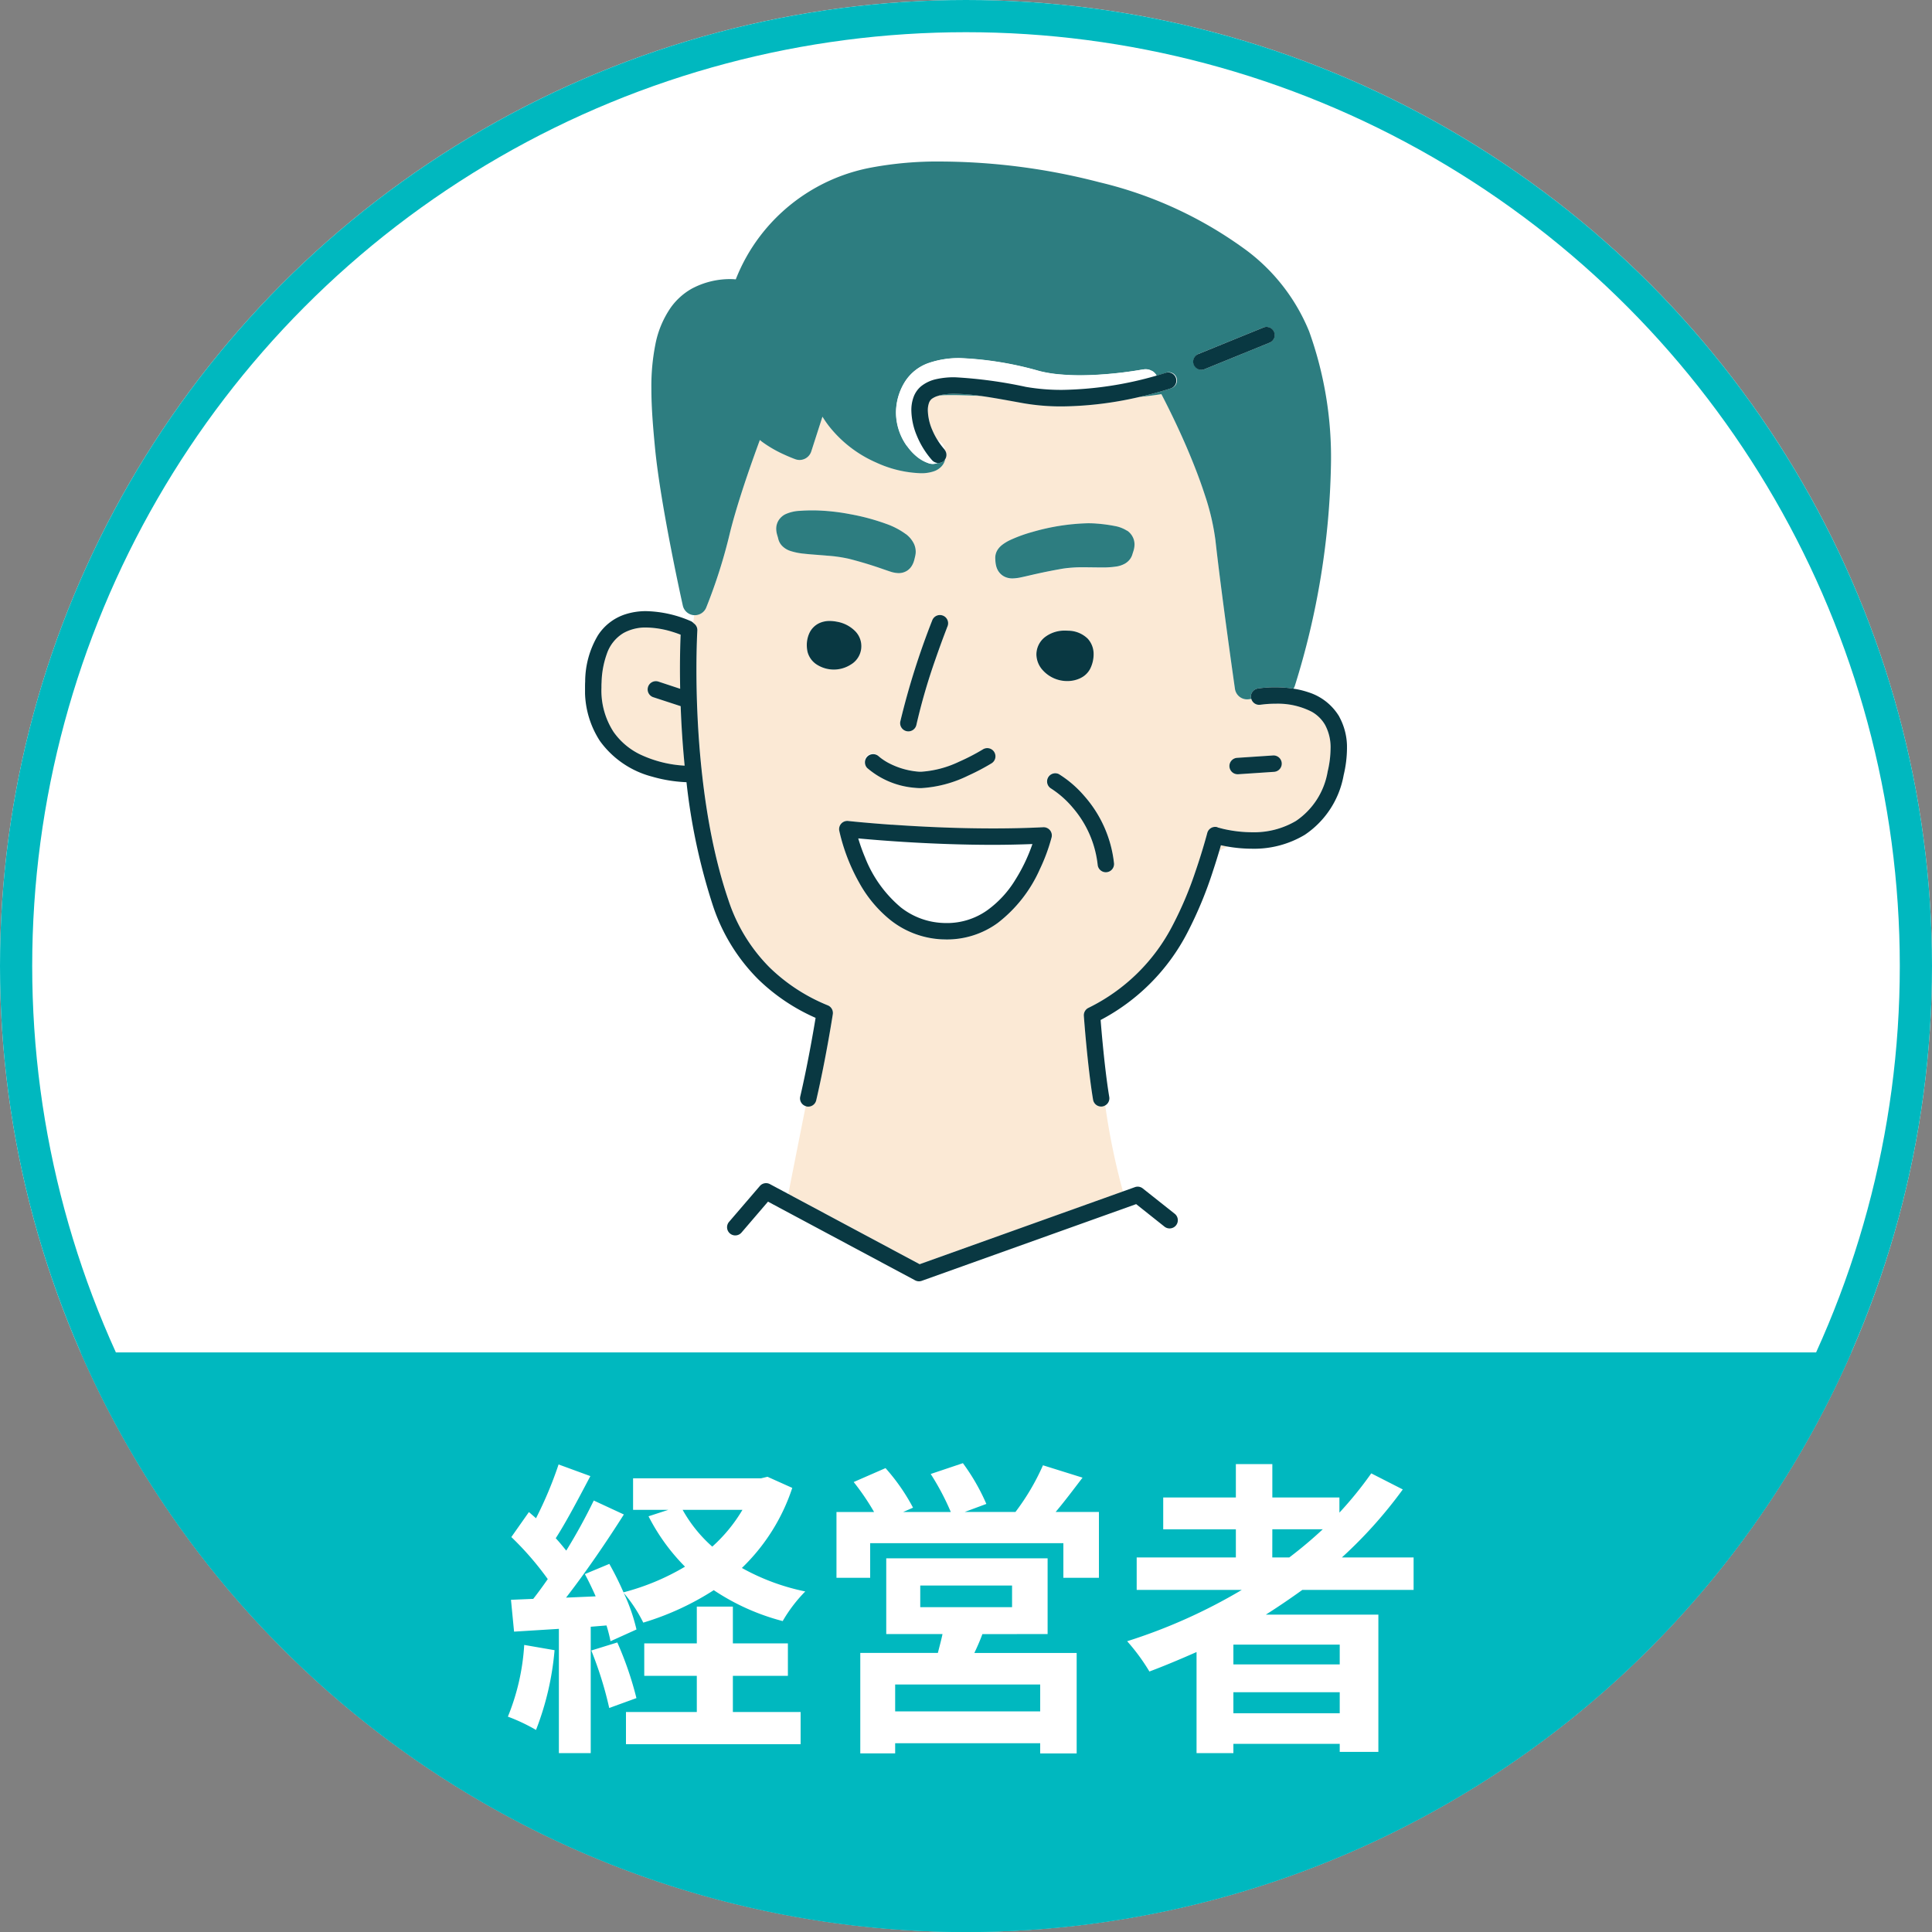 <svg xmlns="http://www.w3.org/2000/svg" xmlns:xlink="http://www.w3.org/1999/xlink" width="150" height="150" viewBox="0 0 150 150">
  <rect x="0" y="0" width="150" height="150" fill="#808080" stroke="none"/>
  <defs>
    <clipPath id="clip-path">
      <rect id="長方形_10937" data-name="長方形 10937" width="150" height="45" transform="translate(625 1053)" fill="#fff"/>
    </clipPath>
    <clipPath id="clip-path-2">
      <rect id="長方形_10707" data-name="長方形 10707" width="59.157" height="86.943" fill="none"/>
    </clipPath>
  </defs>
  <g id="グループ_13077" data-name="グループ 13077" transform="translate(-625 -8837)">
    <g id="楕円形_69" data-name="楕円形 69" transform="translate(625 8837)" fill="#fff" stroke="#00b8bf" stroke-width="2.5">
      <circle cx="75" cy="75" r="75" stroke="none"/>
      <circle cx="75" cy="75" r="73.75" fill="none"/>
    </g>
    <g id="マスクグループ_30" data-name="マスクグループ 30" transform="translate(0 7889)" clip-path="url(#clip-path)">
      <path id="パス_19462" data-name="パス 19462" d="M75,0A75,75,0,1,1,0,75,75,75,0,0,1,75,0Z" transform="translate(625 948)" fill="#00b8bf"/>
    </g>
    <path id="パス_19485" data-name="パス 19485" d="M1.7-6.288A17.45,17.45,0,0,1,.432-.72,14.107,14.107,0,0,1,2.616.312,22.189,22.189,0,0,0,4.056-5.88Zm5.208.432A28.4,28.4,0,0,1,8.3-1.392l2.112-.768A26.461,26.461,0,0,0,8.928-6.48ZM17.9-3.888h4.272v-2.52H17.9V-9.264H15.1v2.856h-4.08v2.52H15.1V-1.08H9.6v2.5H23.16v-2.5H17.9Zm.744-12.888A12.137,12.137,0,0,1,16.3-13.92a10.871,10.871,0,0,1-2.3-2.856Zm1.944-2.568-.5.12H10.152v2.448h2.736l-1.536.5a15.557,15.557,0,0,0,2.832,3.912,18.4,18.4,0,0,1-4.776,1.992,23.665,23.665,0,0,0-1.1-2.208l-1.9.792c.288.528.576,1.128.84,1.728l-2.3.1c1.512-1.944,3.168-4.368,4.488-6.456L7.1-17.5a43.524,43.524,0,0,1-2.136,3.888c-.24-.288-.5-.624-.816-.96.864-1.344,1.824-3.192,2.688-4.824L4.368-20.3a30.424,30.424,0,0,1-1.752,4.176c-.192-.168-.384-.336-.552-.48L.7-14.664A23.551,23.551,0,0,1,3.528-11.4c-.384.552-.768,1.08-1.128,1.536L.672-9.792.912-7.32l3.48-.216V2.112H6.864V-7.7l1.224-.1A11.506,11.506,0,0,1,8.4-6.576l2.016-.912a14.328,14.328,0,0,0-.984-2.832,11.188,11.188,0,0,1,1.512,2.3,21.52,21.52,0,0,0,5.472-2.52,17.582,17.582,0,0,0,5.352,2.4,11.463,11.463,0,0,1,1.752-2.3,17.128,17.128,0,0,1-4.92-1.824,15.234,15.234,0,0,0,3.912-6.216ZM41.76-1.128H30.5V-3.216H41.76ZM32.448-10.9h7.128v1.68H32.448Zm9.888,3.768v-5.88H29.808v5.88h4.368c-.1.48-.24.984-.36,1.464H27.792v7.8H30.5V1.344H41.76v.792h2.832v-7.8H36.648c.216-.456.432-.936.624-1.464Zm.624-9.48c.672-.792,1.392-1.752,2.088-2.664l-3.072-.96a17.95,17.95,0,0,1-2.136,3.624H35.9l1.68-.624A16.148,16.148,0,0,0,35.76-20.4l-2.5.84a19.594,19.594,0,0,1,1.56,2.952h-3.7l.768-.336a15.5,15.5,0,0,0-2.136-3.072l-2.472,1.08a18.942,18.942,0,0,1,1.584,2.328H25.944V-11.5H28.56v-2.688h15V-11.5h2.76v-5.112Zm16.824,1.344H63.7A32.774,32.774,0,0,1,61.1-13.08h-1.32ZM65.016-4.776H56.76V-6.312h8.256ZM56.76-.984V-2.616h8.256V-.984ZM70.752-10.56v-2.52H65.184a35.1,35.1,0,0,0,4.728-5.28l-2.448-1.248a29.228,29.228,0,0,1-2.472,3.048v-1.176H59.784v-2.592H56.952v2.592h-5.64v2.472h5.64v2.184h-7.7v2.52h8.16a42.524,42.524,0,0,1-8.9,3.984,15.531,15.531,0,0,1,1.728,2.352C51.456-4.68,52.7-5.208,53.9-5.736V2.112H56.76v-.72h8.256v.624h3V-8.64H59.28c.984-.624,1.9-1.248,2.832-1.92Z" transform="translate(664 8971)" fill="#fff"/>
    <g id="グループ_13072" data-name="グループ 13072" transform="translate(670.422 8849.541)">
      <g id="グループ_12484" data-name="グループ 12484" clip-path="url(#clip-path-2)">
        <path id="パス_18710" data-name="パス 18710" d="M32.573,41.107h0ZM58.182,54.03a2.748,2.748,0,0,0-1.029-1.017,5.771,5.771,0,0,0-2.811-.627,8.033,8.033,0,0,0-1.161.08l-.015,0a.63.63,0,0,1-.708-.452l-.2.027a.955.955,0,0,1-1.072-.812c0-.005-1.031-7.179-1.517-11.552a18.491,18.491,0,0,0-.823-3.51c-.4-1.25-.908-2.528-1.412-3.695-.774-1.8-1.545-3.321-1.959-4.117q-.826.135-1.708.218a27.646,27.646,0,0,1-5.994.726,17.365,17.365,0,0,1-3.037-.252c-1.066-.192-2.191-.407-3.237-.554-.905-.041-1.7-.069-2.328-.069-.3,0-.559.006-.768.019-.1.007-.178.024-.264.038a1.5,1.5,0,0,0-.5.242.711.711,0,0,0-.208.314,1.707,1.707,0,0,0-.088.577,4.069,4.069,0,0,0,.34,1.505,5.51,5.51,0,0,0,.435.831.952.952,0,0,1,.556.757.623.623,0,0,1,.025.68,1.158,1.158,0,0,1-.073.235,1.214,1.214,0,0,1-.24.359,1.465,1.465,0,0,1-.544.347,3,3,0,0,1-1.047.159,8.948,8.948,0,0,1-3.47-.835,9.519,9.519,0,0,1-3.675-2.844,8.2,8.2,0,0,1-.489-.712l-.869,2.7a.955.955,0,0,1-1.227.608c-.02-.007-.385-.136-.886-.367a9.485,9.485,0,0,1-1.722-1l-.156-.126c-.152.41-.32.873-.5,1.38-.622,1.749-1.359,3.963-1.808,5.766a41.189,41.189,0,0,1-1.858,5.883.955.955,0,0,1-.933.568c-.027.218-.052.42-.071.595l.054.043a.628.628,0,0,1,.267.544s0,.068-.011.2-.015.34-.024.6c-.018.524-.036,1.284-.036,2.223,0,4.1.345,11.645,2.473,17.894a13.217,13.217,0,0,0,3.207,5.249,14.033,14.033,0,0,0,4.519,2.94.638.638,0,0,1,.384.685c0,.008-.53,3.435-1.288,6.685a.637.637,0,0,1-.765.476l-.05-.023c-.564,2.833-1.123,5.66-1.352,6.821l10.2,5.456L42.49,90.26a52.906,52.906,0,0,1-1.376-6.679.625.625,0,0,1-.943-.444c-.437-2.625-.715-6.5-.716-6.511A.636.636,0,0,1,39.819,76a14.548,14.548,0,0,0,6.549-6.441,28.054,28.054,0,0,0,1.729-4.08c.457-1.322.773-2.44.889-2.866.033-.122.05-.185.05-.185a.636.636,0,0,1,.776-.457l.072.035.024,0,.007,0,.034.01c.031.009.079.023.143.04.127.033.315.078.55.124a9.979,9.979,0,0,0,1.863.182,6.384,6.384,0,0,0,3.418-.88,5.789,5.789,0,0,0,2.465-3.844,7.927,7.927,0,0,0,.224-1.766,3.652,3.652,0,0,0-.427-1.848M29.759,56.891a16.421,16.421,0,0,0,1.824-.94l.027-.017a.637.637,0,0,1,.675,1.08,17.277,17.277,0,0,1-1.815.955,9.491,9.491,0,0,1-3.657.971,4.253,4.253,0,0,1-.46-.024,6.453,6.453,0,0,1-3.725-1.545.637.637,0,1,1,.9-.9l.025.023c.025.022.067.058.125.1a4.351,4.351,0,0,0,.545.356,6.038,6.038,0,0,0,2.27.7,2.834,2.834,0,0,0,.319.017,8.025,8.025,0,0,0,2.947-.775m-2.07-10.986h0a.637.637,0,0,1,1.184.471s-.025.064-.073.185-.117.3-.2.527c-.17.452-.4,1.091-.662,1.837a46.574,46.574,0,0,0-1.483,5.106.637.637,0,0,1-1.246-.267,59.32,59.32,0,0,1,2.482-7.86M16.644,40.519A1.556,1.556,0,0,1,16,40.1a1.182,1.182,0,0,1-.276-.552h0c-.006-.034-.027-.1-.061-.214a1.821,1.821,0,0,1-.088-.524,1.249,1.249,0,0,1,.189-.664,1.325,1.325,0,0,1,.519-.465,3.013,3.013,0,0,1,1.14-.265c.3-.024.648-.036,1.075-.036a16.251,16.251,0,0,1,2.808.294,16.886,16.886,0,0,1,2.845.767,5.785,5.785,0,0,1,1.483.779,2.092,2.092,0,0,1,.626.747,1.47,1.47,0,0,1,.141.624,1.419,1.419,0,0,1-.033.3v0c-.027.12-.05.23-.085.353a1.638,1.638,0,0,1-.192.45,1.19,1.19,0,0,1-.364.365,1.205,1.205,0,0,1-.648.182,2.211,2.211,0,0,1-.667-.125c-.2-.062-.413-.139-.687-.234-.543-.188-1.317-.445-2.475-.745a11.059,11.059,0,0,0-1.694-.248c-.631-.055-1.277-.092-1.843-.157a4.861,4.861,0,0,1-1.065-.219m2.129,8.865A1.661,1.661,0,0,1,18,48.366h0a2.378,2.378,0,0,1-.057-.522,2.2,2.2,0,0,1,.188-.912,1.6,1.6,0,0,1,.757-.787,1.9,1.9,0,0,1,.836-.178,2.947,2.947,0,0,1,.565.059,2.609,2.609,0,0,1,1.37.687,1.728,1.728,0,0,1,.521,1.212,1.71,1.71,0,0,1-.824,1.429,2.44,2.44,0,0,1-2.582.031m18.18,13.385a14.278,14.278,0,0,1-.915,2.476,10.765,10.765,0,0,1-3.267,4.169A6.688,6.688,0,0,1,28.809,70.7c-.1,0-.2,0-.307-.006a6.943,6.943,0,0,1-4.033-1.477,9.759,9.759,0,0,1-2.44-2.9,14.774,14.774,0,0,1-1.559-4.067.636.636,0,0,1,.7-.754l.234.024c.154.016.383.039.676.066.586.055,1.431.128,2.464.2,2.065.146,4.88.292,7.869.292,1.281,0,2.594-.027,3.894-.092a.637.637,0,0,1,.651.786M35.768,48.558a1.718,1.718,0,0,1,.647-1.329,2.493,2.493,0,0,1,1.6-.517c.073,0,.148,0,.224.007a2.195,2.195,0,0,1,1.517.62,1.768,1.768,0,0,1,.455,1.224,2.523,2.523,0,0,1-.28,1.135h0a1.647,1.647,0,0,1-.758.708,2.324,2.324,0,0,1-1.011.221,2.547,2.547,0,0,1-1.89-.826,1.856,1.856,0,0,1-.507-1.245m5.469,16.924a.637.637,0,0,1-.7-.562,8.14,8.14,0,0,0-1.972-4.5,7.478,7.478,0,0,0-1.677-1.464.637.637,0,0,1,.633-1.105,8.562,8.562,0,0,1,1.958,1.68A9.424,9.424,0,0,1,41.8,64.779a.637.637,0,0,1-.562.7M43.3,40.552c-.036.117-.065.2-.082.255h0a1.2,1.2,0,0,1-.272.478,1.322,1.322,0,0,1-.349.266,2.015,2.015,0,0,1-.611.2,7.213,7.213,0,0,1-1.2.074c-.424,0-.877-.012-1.326-.012a10.206,10.206,0,0,0-1.619.1c-.843.141-1.506.279-2.034.4s-.92.215-1.249.282a3.37,3.37,0,0,1-.65.082,1.45,1.45,0,0,1-.5-.084,1.207,1.207,0,0,1-.531-.387,1.278,1.278,0,0,1-.187-.334,1.7,1.7,0,0,1-.09-.363,3.747,3.747,0,0,1-.03-.382h0v0h0V41.06a1.157,1.157,0,0,1,.212-.659,1.564,1.564,0,0,1,.306-.324,3.328,3.328,0,0,1,.645-.393,11.089,11.089,0,0,1,1.716-.624,16.941,16.941,0,0,1,4.333-.679c.228,0,.451.008.669.027a11.81,11.81,0,0,1,1.391.185,2.6,2.6,0,0,1,.965.371,1.336,1.336,0,0,1,.5.643,1.3,1.3,0,0,1,.075.435,1.763,1.763,0,0,1-.084.509M54.217,57.68l-2.787.185a.637.637,0,0,1-.085-1.271l2.787-.186a.637.637,0,0,1,.085,1.271m-4.253,6.148a4.183,4.183,0,0,1,.68-.348c-.207-.035-.394-.071-.548-.106-.039.134-.082.283-.132.454M36.885,58.96ZM6.03,51.888a.637.637,0,1,1,.4-1.211l1.691.554c-.01-.538-.015-1.046-.016-1.506,0-1.258.031-2.192.053-2.693-.156-.061-.366-.139-.623-.218a7.21,7.21,0,0,0-2.052-.337,3.51,3.51,0,0,0-1.762.415,3,3,0,0,0-1.3,1.617,7.1,7.1,0,0,0-.41,2.22h0Q2,50.944,2,51.151a5.9,5.9,0,0,0,.937,3.419,5.383,5.383,0,0,0,2.128,1.787,9.211,9.211,0,0,0,3.4.844c-.163-1.657-.259-3.223-.309-4.618Z" transform="translate(-0.726 -10.295)" fill="#fbe9d5"/>
        <path id="パス_18711" data-name="パス 18711" d="M59.133,13.136a14.869,14.869,0,0,0-4.755-6.175A31.521,31.521,0,0,0,42.87,1.609,49.654,49.654,0,0,0,30.609,0a27.926,27.926,0,0,0-5.451.468A14.092,14.092,0,0,0,16.5,5.823a13.921,13.921,0,0,0-1.859,3.323c-.092,0-.192-.016-.283-.016a6.3,6.3,0,0,0-3.149.748,5.085,5.085,0,0,0-1.6,1.436,7.543,7.543,0,0,0-1.222,2.941,16.608,16.608,0,0,0-.3,3.359c0,1.563.142,3.144.277,4.567.221,2.317.762,5.374,1.247,7.871s.916,4.419.917,4.425a.959.959,0,0,0,.841.743l.035,0a.953.953,0,0,0,.932-.567A41.087,41.087,0,0,0,14.2,28.768c.45-1.8,1.187-4.017,1.809-5.766.18-.508.349-.97.5-1.381l.156.127a9.461,9.461,0,0,0,1.723,1c.5.231.866.361.885.368A.956.956,0,0,0,20.5,22.51l.869-2.7a8.468,8.468,0,0,0,.49.713,9.5,9.5,0,0,0,3.675,2.844A8.938,8.938,0,0,0,29,24.2a3,3,0,0,0,1.048-.159,1.468,1.468,0,0,0,.544-.348,1.218,1.218,0,0,0,.24-.359A1.112,1.112,0,0,0,30.9,23.1l-.113.152a.631.631,0,0,1-.489.154.949.949,0,0,1-.657.034,2.971,2.971,0,0,1-.972-.544,4.149,4.149,0,0,1-.682-.729l-.113-.143a4.5,4.5,0,0,1-.8-2.534,4.556,4.556,0,0,1,.667-2.343,3.561,3.561,0,0,1,1.9-1.508,7.172,7.172,0,0,1,2.446-.369,26.107,26.107,0,0,1,6.133,1.007,10.2,10.2,0,0,0,1.7.266c.462.038.937.059,1.413.059.535,0,1.066-.022,1.571-.054a30.826,30.826,0,0,0,3.354-.4l.023,0a.959.959,0,0,1,1.018.487c.336-.1.566-.171.651-.2L48,16.412a.637.637,0,1,1,.414,1.2c-.017,0-.968.331-2.438.666q.882-.084,1.708-.218c.415.795,1.185,2.321,1.959,4.116.5,1.168,1.006,2.445,1.411,3.7a18.5,18.5,0,0,1,.824,3.509c.486,4.374,1.516,11.548,1.517,11.553a.954.954,0,0,0,1.072.811l.2-.027-.027-.069a.637.637,0,0,1,.521-.735,8.979,8.979,0,0,1,1.39-.1,9.115,9.115,0,0,1,1.385.11.982.982,0,0,0,.1-.192,60.891,60.891,0,0,0,2.813-17.179,28.91,28.91,0,0,0-1.713-10.421m-3.066.937L51.05,16.117a.637.637,0,1,1-.48-1.18l5.018-2.044a.637.637,0,1,1,.48,1.18M30.516,18.136c-.065.015-.111.037-.168.055a2.651,2.651,0,0,1,.264-.038c.21-.013.469-.02.768-.02.627,0,1.423.029,2.328.069a15.243,15.243,0,0,0-2.061-.175,5.058,5.058,0,0,0-1.131.108M27.84,28.925a5.82,5.82,0,0,0-1.484-.78,16.938,16.938,0,0,0-2.845-.766,16.133,16.133,0,0,0-2.808-.294c-.426,0-.776.011-1.075.035a3.025,3.025,0,0,0-1.14.265,1.327,1.327,0,0,0-.519.466,1.236,1.236,0,0,0-.189.664,1.815,1.815,0,0,0,.088.524c.033.111.054.18.061.215h0a1.194,1.194,0,0,0,.276.552,1.555,1.555,0,0,0,.649.42,4.83,4.83,0,0,0,1.066.219c.566.066,1.211.1,1.843.158a10.981,10.981,0,0,1,1.694.248c1.158.3,1.931.557,2.475.745.273.094.489.171.686.234a2.219,2.219,0,0,0,.667.125,1.209,1.209,0,0,0,.648-.182A1.194,1.194,0,0,0,28.3,31.4a1.627,1.627,0,0,0,.192-.449c.034-.123.058-.234.085-.353v0a1.425,1.425,0,0,0,.033-.305,1.469,1.469,0,0,0-.141-.623,2.086,2.086,0,0,0-.626-.747m17.179-.255a2.608,2.608,0,0,0-.965-.371,11.921,11.921,0,0,0-1.392-.186c-.217-.018-.441-.027-.669-.027a16.931,16.931,0,0,0-4.332.678,11.086,11.086,0,0,0-1.716.624,3.338,3.338,0,0,0-.645.392,1.585,1.585,0,0,0-.306.325,1.156,1.156,0,0,0-.212.659v.046h0v.008h0v0c.006.125.011.247.031.382a1.7,1.7,0,0,0,.09.364,1.278,1.278,0,0,0,.187.334,1.2,1.2,0,0,0,.531.387,1.42,1.42,0,0,0,.5.084,3.327,3.327,0,0,0,.65-.081c.329-.067.719-.164,1.249-.282s1.191-.254,2.033-.4a10.216,10.216,0,0,1,1.619-.1c.449,0,.9.011,1.326.011a7.146,7.146,0,0,0,1.2-.073,2.015,2.015,0,0,0,.611-.2,1.333,1.333,0,0,0,.348-.266,1.189,1.189,0,0,0,.272-.478h0c.016-.057.045-.138.081-.255a1.724,1.724,0,0,0,.084-.509,1.284,1.284,0,0,0-.074-.436,1.331,1.331,0,0,0-.5-.642" transform="translate(-2.936 0)" fill="#2d7d80"/>
        <path id="パス_18712" data-name="パス 18712" d="M56.106,24.956a.948.948,0,0,0-.66-.117l-.023,0a30.727,30.727,0,0,1-3.354.4c-.506.033-1.036.055-1.571.054-.476,0-.952-.02-1.413-.059a10.2,10.2,0,0,1-1.7-.266,26.075,26.075,0,0,0-6.133-1.008,7.172,7.172,0,0,0-2.446.37,3.558,3.558,0,0,0-1.9,1.508,4.561,4.561,0,0,0-.667,2.343,4.5,4.5,0,0,0,.8,2.534l.113.142a4.126,4.126,0,0,0,.682.729,2.973,2.973,0,0,0,.972.545.949.949,0,0,0,.657-.035.631.631,0,0,1-.411-.2,6.719,6.719,0,0,1-1.178-1.882,5.3,5.3,0,0,1-.438-1.994,2.943,2.943,0,0,1,.166-1.017,1.986,1.986,0,0,1,.587-.854,2.869,2.869,0,0,1,1.2-.558,6.29,6.29,0,0,1,1.421-.141,34.8,34.8,0,0,1,5.522.748,16.06,16.06,0,0,0,2.813.232,27.886,27.886,0,0,0,7.329-1.11.95.95,0,0,0-.358-.371M39.478,30.362a5.162,5.162,0,0,0,.517.689l.039.067a.952.952,0,0,0-.556-.756M33.3,61.255a14.2,14.2,0,0,0,.526,1.471,9.657,9.657,0,0,0,2.782,3.886,5.661,5.661,0,0,0,3.307,1.211c.086,0,.17.005.254.005a5.391,5.391,0,0,0,3.137-.985,8.133,8.133,0,0,0,2.128-2.271,13.47,13.47,0,0,0,1.391-2.878c-1.026.038-2.051.061-3.055.061-4.562,0-8.7-.334-10.469-.5" transform="translate(-12.089 -8.701)" fill="#fff"/>
        <path id="パス_18713" data-name="パス 18713" d="M58.562,50.424a4.289,4.289,0,0,0-2.387-1.892A6.692,6.692,0,0,0,55,48.248a9.179,9.179,0,0,0-1.385-.109,8.794,8.794,0,0,0-1.39.1.637.637,0,0,0-.521.735l.027.069a.631.631,0,0,0,.709.451l.015,0a8.338,8.338,0,0,1,1.161-.078,5.77,5.77,0,0,1,2.811.627,2.753,2.753,0,0,1,1.029,1.017,3.652,3.652,0,0,1,.427,1.848,7.918,7.918,0,0,1-.224,1.766A5.787,5.787,0,0,1,55.2,58.515a6.389,6.389,0,0,1-3.418.88,9.978,9.978,0,0,1-1.863-.182c-.236-.045-.424-.09-.55-.124l-.143-.039-.034-.01-.006,0-.024,0L49.085,59a.636.636,0,0,0-.776.455s-.017.063-.05.186c-.116.426-.432,1.544-.889,2.866a28.039,28.039,0,0,1-1.729,4.079,14.541,14.541,0,0,1-6.549,6.441.638.638,0,0,0-.364.622c0,.01.279,3.886.716,6.511a.637.637,0,0,0,.733.524.618.618,0,0,0,.21-.08.633.633,0,0,0,.314-.653c-.21-1.26-.387-2.865-.51-4.148-.062-.641-.11-1.2-.143-1.605-.006-.084-.012-.157-.018-.226A15.919,15.919,0,0,0,46.76,67.2a31,31,0,0,0,2.007-4.841c.19-.573.347-1.085.471-1.5.05-.17.093-.319.131-.454.155.035.342.071.549.107a11.064,11.064,0,0,0,1.859.162,7.644,7.644,0,0,0,4.1-1.077A7.068,7.068,0,0,0,58.9,54.957a9.152,9.152,0,0,0,.257-2.052,4.917,4.917,0,0,0-.6-2.48M50.7,54.892l2.787-.186a.637.637,0,1,0-.085-1.271l-2.787.185a.637.637,0,0,0,.085,1.271M.011,47.7h0ZM17.9,73.806l-.016.1c-.182,1.1-.619,3.621-1.176,6.011a.632.632,0,0,0,.426.743l.05.022a.636.636,0,0,0,.765-.475c.758-3.251,1.286-6.676,1.288-6.685a.638.638,0,0,0-.384-.685,14.026,14.026,0,0,1-4.519-2.94,13.216,13.216,0,0,1-3.207-5.249C8.994,58.4,8.646,50.853,8.649,46.751c0-.941.018-1.7.036-2.224.008-.262.017-.464.024-.6s.011-.2.01-.2a.624.624,0,0,0-.266-.543L8.4,43.134a.628.628,0,0,0-.152-.113,9.151,9.151,0,0,0-3.493-.792,5.2,5.2,0,0,0-1.606.238A3.986,3.986,0,0,0,1,44.11,7.032,7.032,0,0,0,.011,47.7C0,47.861,0,48.021,0,48.178a7.175,7.175,0,0,0,1.158,4.135,7.246,7.246,0,0,0,4.047,2.764,11.17,11.17,0,0,0,2.672.433,47.476,47.476,0,0,0,2.039,9.545A14.509,14.509,0,0,0,13.433,70.8,15.079,15.079,0,0,0,17.9,73.806M4.339,53.384A5.384,5.384,0,0,1,2.211,51.6a5.9,5.9,0,0,1-.937-3.419c0-.138,0-.278.01-.421h0a7.07,7.07,0,0,1,.41-2.219,3,3,0,0,1,1.3-1.617A3.521,3.521,0,0,1,4.753,43.5,7.231,7.231,0,0,1,6.8,43.84c.257.079.467.156.623.218-.022.5-.053,1.434-.053,2.693,0,.46.006.968.016,1.506L5.7,47.7a.637.637,0,1,0-.4,1.212l2.125.695c.05,1.394.146,2.959.309,4.618a9.237,9.237,0,0,1-3.4-.844M48.114,23.438l5.018-2.044a.637.637,0,1,0-.481-1.179l-5.018,2.044a.637.637,0,1,0,.48,1.179M26.956,30.521a.649.649,0,0,0,.9.05l.114-.153a.624.624,0,0,0-.025-.681l-.039-.066a5.21,5.21,0,0,1-.517-.69,5.547,5.547,0,0,1-.435-.832,4.071,4.071,0,0,1-.34-1.5,1.706,1.706,0,0,1,.088-.578.715.715,0,0,1,.208-.314,1.505,1.505,0,0,1,.5-.241c.057-.018.1-.041.168-.055a5.058,5.058,0,0,1,1.131-.108,15.141,15.141,0,0,1,2.061.175c1.046.148,2.17.362,3.237.554a17.3,17.3,0,0,0,3.037.252A27.646,27.646,0,0,0,43.04,25.6c1.471-.336,2.421-.662,2.439-.666a.637.637,0,0,0-.415-1.205l-.039.013c-.085.029-.315.1-.651.2a27.833,27.833,0,0,1-7.329,1.109,16.121,16.121,0,0,1-2.813-.232,34.952,34.952,0,0,0-5.522-.748,6.363,6.363,0,0,0-1.421.141,2.863,2.863,0,0,0-1.2.559,1.986,1.986,0,0,0-.588.854,2.94,2.94,0,0,0-.166,1.017,5.3,5.3,0,0,0,.438,1.994,6.728,6.728,0,0,0,1.178,1.882M17.275,45.393h0Zm.773,1.018a2.443,2.443,0,0,0,2.582-.031,1.659,1.659,0,0,0,.3-2.641,2.61,2.61,0,0,0-1.37-.688A3,3,0,0,0,19,42.992a1.894,1.894,0,0,0-.836.179,1.6,1.6,0,0,0-.757.786,2.2,2.2,0,0,0-.188.913,2.383,2.383,0,0,0,.057.522,1.665,1.665,0,0,0,.773,1.019m20.4,1.024a1.65,1.65,0,0,0,.758-.708h0a2.518,2.518,0,0,0,.279-1.136,1.76,1.76,0,0,0-.454-1.222,2.192,2.192,0,0,0-1.517-.621c-.076-.005-.151-.007-.224-.007a2.5,2.5,0,0,0-1.6.516,1.72,1.72,0,0,0-.647,1.329,1.852,1.852,0,0,0,.507,1.244,2.549,2.549,0,0,0,1.89.827,2.333,2.333,0,0,0,1.011-.221M24.971,51.549a.638.638,0,0,0,.756-.49,46.657,46.657,0,0,1,1.483-5.106c.258-.745.492-1.385.662-1.836.085-.226.154-.405.2-.527s.073-.186.073-.186a.637.637,0,1,0-1.184-.471,59.27,59.27,0,0,0-2.482,7.859.639.639,0,0,0,.49.757M21.9,54.4a6.442,6.442,0,0,0,3.725,1.546,4.253,4.253,0,0,0,.46.024A9.5,9.5,0,0,0,29.743,55a17.217,17.217,0,0,0,1.815-.954.637.637,0,1,0-.674-1.081l-.028.017a16.394,16.394,0,0,1-1.823.941,8.035,8.035,0,0,1-2.947.775,2.688,2.688,0,0,1-.319-.017,6.017,6.017,0,0,1-2.27-.7,4.34,4.34,0,0,1-.545-.357c-.058-.045-.1-.081-.125-.1L22.8,53.5a.637.637,0,0,0-.9.9Zm1.912,4.412c-1.033-.073-1.878-.147-2.464-.2-.293-.027-.522-.05-.676-.066l-.234-.024a.637.637,0,0,0-.7.754A14.766,14.766,0,0,0,21.3,63.337a9.756,9.756,0,0,0,2.44,2.9,6.956,6.956,0,0,0,4.033,1.476c.1,0,.206.006.307.006a6.688,6.688,0,0,0,3.962-1.281,10.759,10.759,0,0,0,3.267-4.168,14.172,14.172,0,0,0,.915-2.477.636.636,0,0,0-.651-.786c-1.3.065-2.612.092-3.893.092-2.989,0-5.8-.146-7.869-.292m9.534,4.382a8.109,8.109,0,0,1-2.128,2.272,5.4,5.4,0,0,1-3.137.985c-.083,0-.168,0-.254-.006a5.661,5.661,0,0,1-3.307-1.21,9.661,9.661,0,0,1-2.782-3.886,14.2,14.2,0,0,1-.526-1.471c1.773.166,5.907.5,10.469.5,1,0,2.029-.023,3.055-.061a13.464,13.464,0,0,1-1.391,2.877m4.488-5.742a8.146,8.146,0,0,1,1.972,4.5.637.637,0,0,0,1.266-.14,9.426,9.426,0,0,0-2.324-5.246,8.548,8.548,0,0,0-1.958-1.68.636.636,0,0,0-.633,1.1h0a7.5,7.5,0,0,1,1.677,1.464m-1.675-1.463Zm7.146,31.068a.636.636,0,0,0-.612-.1l-.93.333L25.979,92.932l-10.2-5.456-1.424-.761a.637.637,0,0,0-.783.147l-2.391,2.784a.637.637,0,0,0,.967.83h0l2.057-2.4,11.422,6.109a.637.637,0,0,0,.515.038l16.647-5.955,2.2,1.749a.637.637,0,0,0,.794-1Z" transform="translate(0 -7.321)" fill="#093842"/>
      </g>
    </g>
  </g>
</svg>
